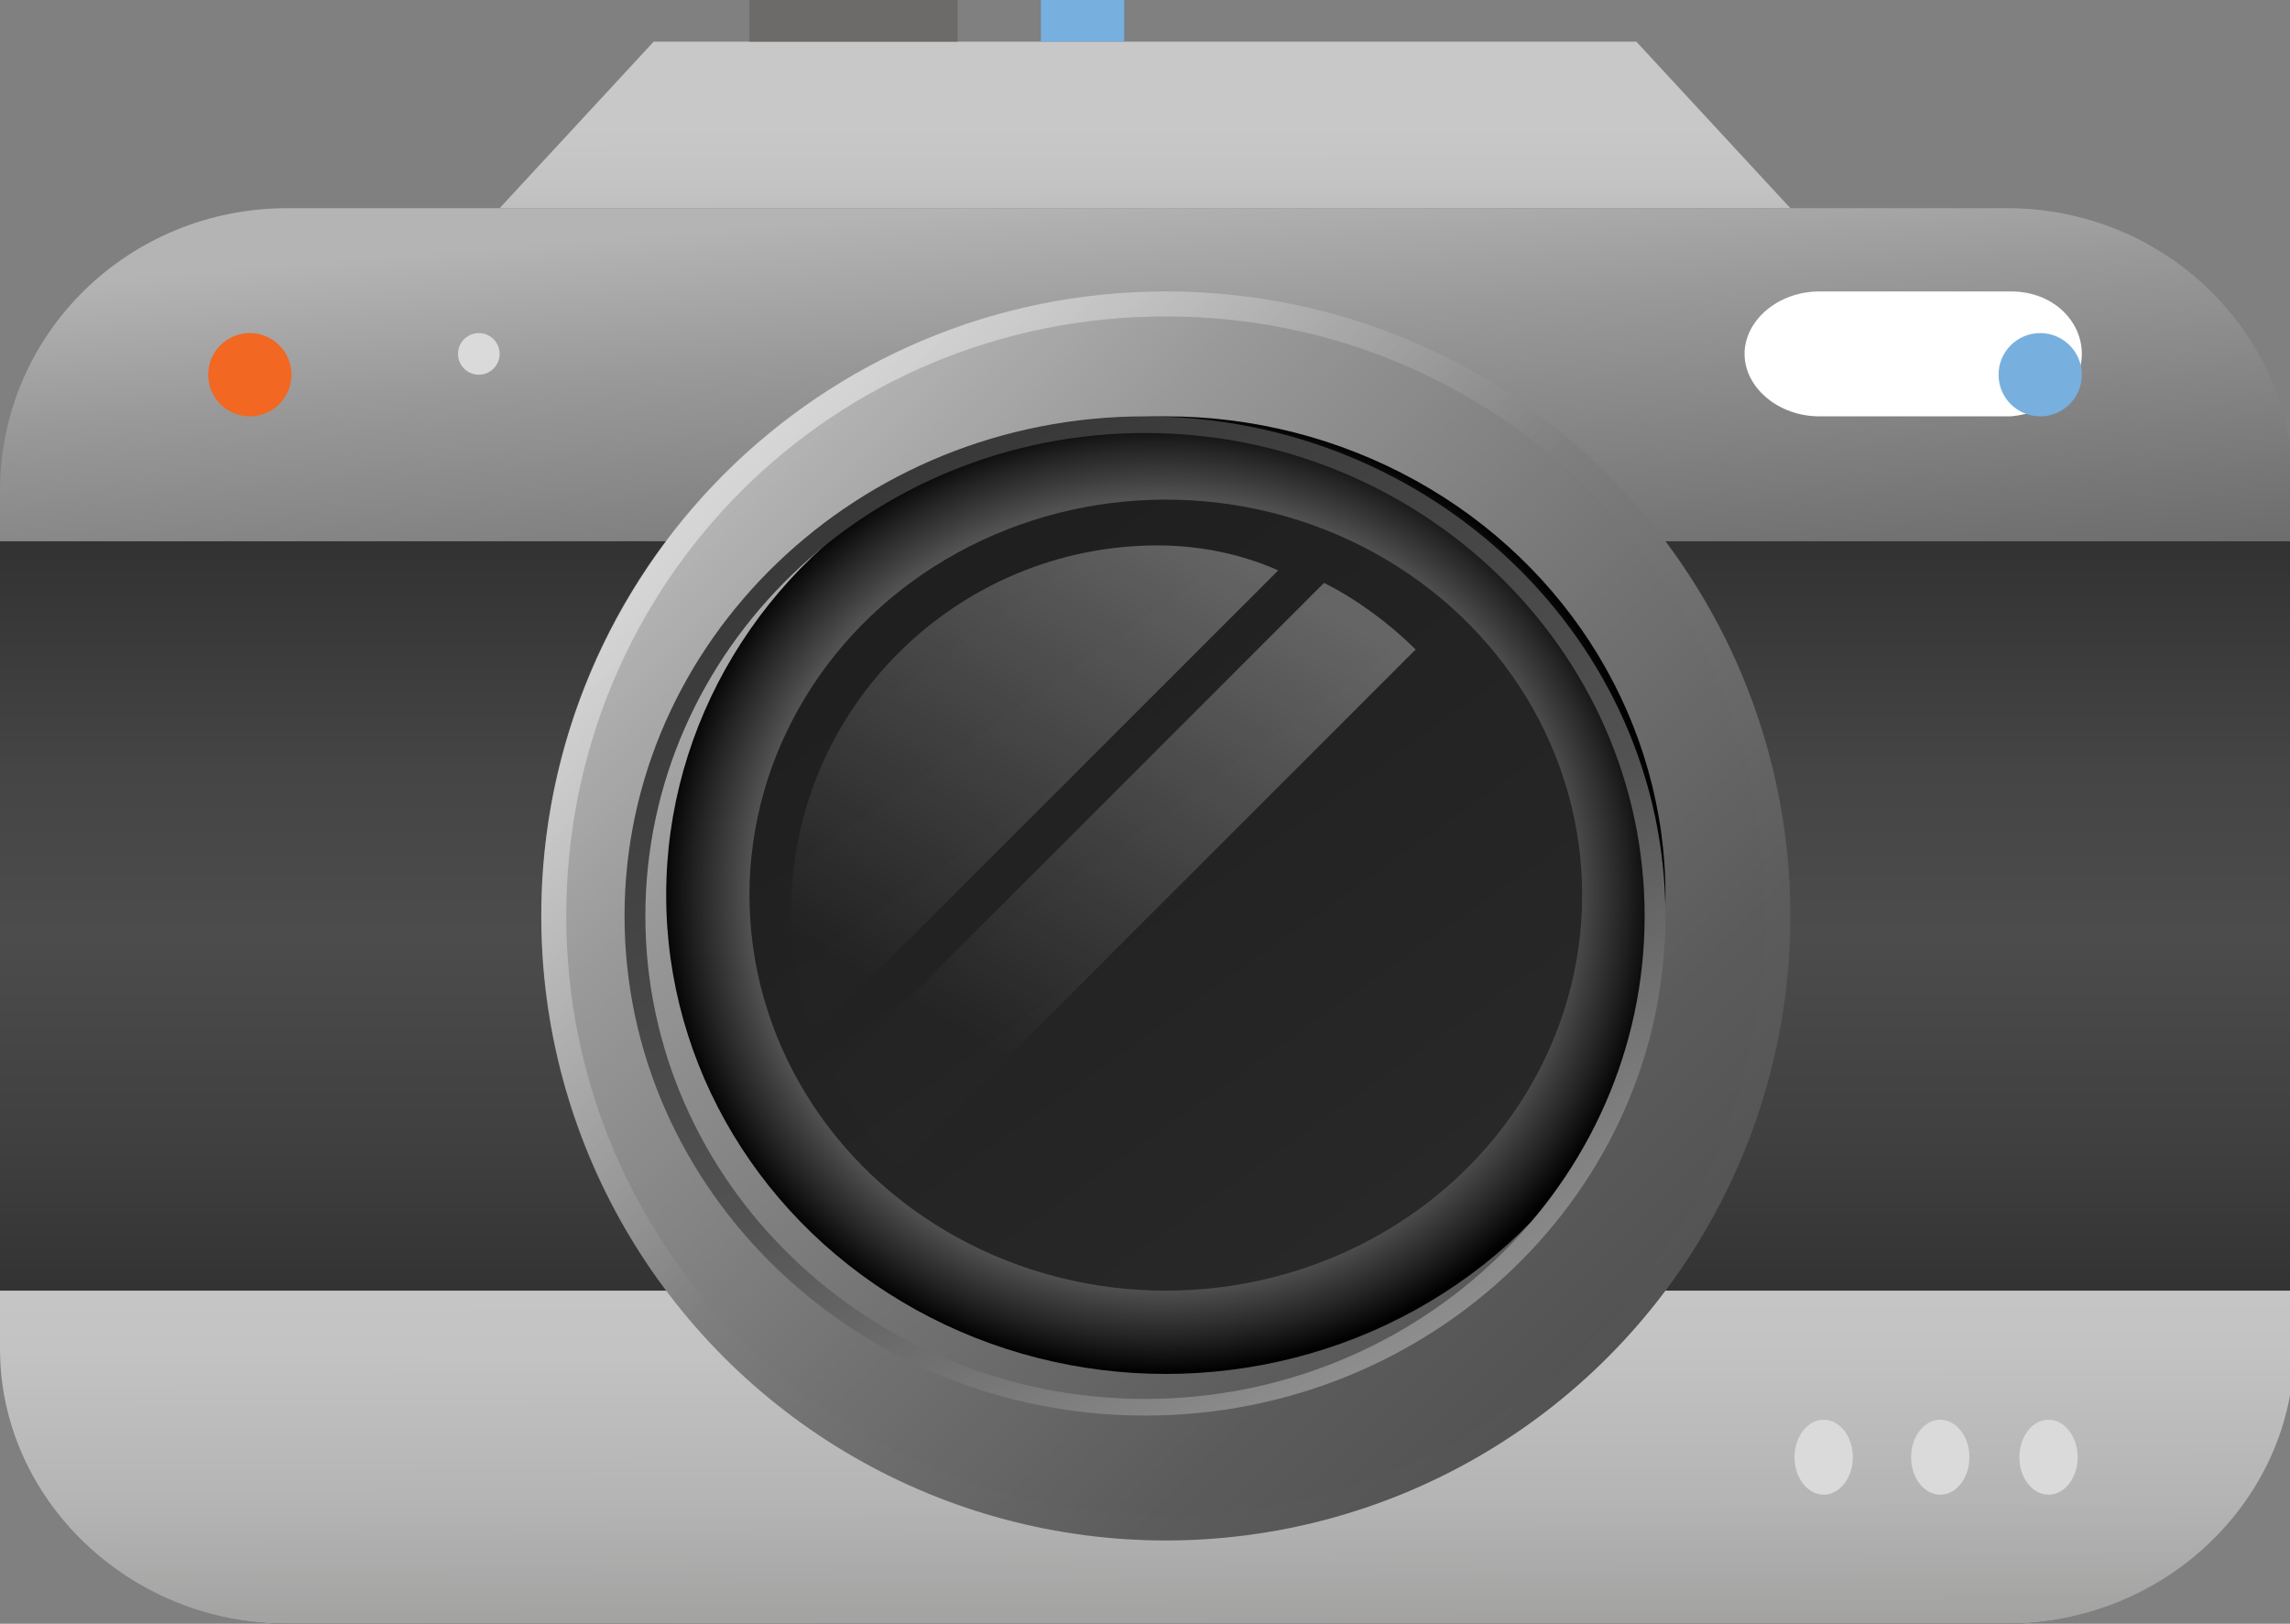 <?xml version="1.0" encoding="utf-8"?>
<!-- Generator: Adobe Illustrator 28.3.0, SVG Export Plug-In . SVG Version: 6.00 Build 0)  -->
<svg version="1.1" id="Layer_1" xmlns="http://www.w3.org/2000/svg" xmlns:xlink="http://www.w3.org/1999/xlink" x="0px" y="0px"
	 viewBox="0 0 55 39" enable-background="new 0 0 55 39" xml:space="preserve">
<rect x="0" y="0" width="55" height="39" fill="#808080" stroke="none"/>
<g>
	
		<linearGradient id="SVGID_1_" gradientUnits="userSpaceOnUse" x1="-191.51" y1="1092.685" x2="-191.491" y2="1079.666" gradientTransform="matrix(1 0 0 -1 219 1090.782)">
		<stop  offset="0" style="stop-color:#C8C8C8"/>
		<stop  offset="0.379" style="stop-color:#C8C8C8"/>
		<stop  offset="0.49" style="stop-color:#C3C3C3"/>
		<stop  offset="0.629" style="stop-color:#B4B4B4"/>
		<stop  offset="0.784" style="stop-color:#9B9A99"/>
		<stop  offset="0.949" style="stop-color:#787877"/>
		<stop  offset="1" style="stop-color:#6C6B6A"/>
	</linearGradient>
	<path fill="url(#SVGID_1_)" d="M39.3,1H27.5H15.7L12,5h15.5H43L39.3,1z"/>
	
		<linearGradient id="SVGID_00000049938420978601423520000015459792383731214727_" gradientUnits="userSpaceOnUse" x1="-192.917" y1="1086.037" x2="-191.514" y2="1068.958" gradientTransform="matrix(1 0 0 -1 219 1090.782)">
		<stop  offset="0" style="stop-color:#B4B4B4"/>
		<stop  offset="0.206" style="stop-color:#989898"/>
		<stop  offset="0.552" style="stop-color:#737374"/>
		<stop  offset="0.829" style="stop-color:#5B5B5B"/>
		<stop  offset="1" style="stop-color:#525252"/>
	</linearGradient>
	<path fill="url(#SVGID_00000049938420978601423520000015459792383731214727_)" d="M0,32.2V11.8C0,8,3.1,5,6.9,5h41.3
		c3.8,0,6.9,3,6.9,6.8v20.4c0,3.8-3.1,6.8-6.9,6.8H6.9C3.1,39,0,35.9,0,32.2z"/>
	
		<linearGradient id="SVGID_00000127729793536235489000000010597085750287742874_" gradientUnits="userSpaceOnUse" x1="-191.5" y1="1077.471" x2="-191.5" y2="1059.863" gradientTransform="matrix(1 0 0 -1 219 1090.782)">
		<stop  offset="0" style="stop-color:#333333"/>
		<stop  offset="0.297" style="stop-color:#454545"/>
		<stop  offset="0.521" style="stop-color:#4C4C4C"/>
		<stop  offset="0.814" style="stop-color:#3F3F3F"/>
		<stop  offset="1" style="stop-color:#333333"/>
	</linearGradient>
	<path fill="url(#SVGID_00000127729793536235489000000010597085750287742874_)" d="M0,13h55v18H0V13z"/>
	<circle fill="#F26722" cx="6" cy="9" r="1"/>
	<path fill="#FFFFFF" d="M50,8.5C50,7.7,49.3,7,48.3,7h-4.5c0,0-0.1,0-0.1,0c-1,0-1.8,0.7-1.8,1.5s0.8,1.5,1.8,1.5c0,0,0.1,0,0.1,0
		h4.5C49.3,9.9,50,9.3,50,8.5z"/>
	
		<linearGradient id="SVGID_00000152263634010034936230000009032785170642243982_" gradientUnits="userSpaceOnUse" x1="-191.53" y1="1071.773" x2="-191.466" y2="1044.579" gradientTransform="matrix(1 0 0 -1 219 1090.782)">
		<stop  offset="0" style="stop-color:#C8C8C8"/>
		<stop  offset="0.379" style="stop-color:#C8C8C8"/>
		<stop  offset="0.49" style="stop-color:#C3C3C3"/>
		<stop  offset="0.629" style="stop-color:#B4B4B4"/>
		<stop  offset="0.784" style="stop-color:#9B9A99"/>
		<stop  offset="0.949" style="stop-color:#787877"/>
		<stop  offset="1" style="stop-color:#6C6B6A"/>
	</linearGradient>
	<path fill="url(#SVGID_00000152263634010034936230000009032785170642243982_)" d="M0,31v1.4C0,36,3.1,39,6.9,39h41.3
		c3.8,0,6.9-3,6.9-6.6V31H0z"/>
	
		<linearGradient id="SVGID_00000182504718224541489590000001558298808230400684_" gradientUnits="userSpaceOnUse" x1="-201.303" y1="1079.085" x2="-180.287" y2="1058.069" gradientTransform="matrix(1 0 0 -1 219 1090.782)">
		<stop  offset="0" style="stop-color:#B4B4B4"/>
		<stop  offset="0.206" style="stop-color:#989898"/>
		<stop  offset="0.552" style="stop-color:#737374"/>
		<stop  offset="0.829" style="stop-color:#5B5B5B"/>
		<stop  offset="1" style="stop-color:#525252"/>
	</linearGradient>
	<circle fill="url(#SVGID_00000182504718224541489590000001558298808230400684_)" cx="28" cy="22" r="15"/>
	
		<radialGradient id="SVGID_00000119801451050909202530000008186413998316986272_" cx="-580.038" cy="524.323" r="1" gradientTransform="matrix(12.001 0 0 -11.501 6988.922 6051.638)" gradientUnits="userSpaceOnUse">
		<stop  offset="0.311" style="stop-color:#B0B0B0"/>
		<stop  offset="0.42" style="stop-color:#ACACAC"/>
		<stop  offset="0.525" style="stop-color:#9F9F9F"/>
		<stop  offset="0.627" style="stop-color:#8C8C8C"/>
		<stop  offset="0.728" style="stop-color:#727272"/>
		<stop  offset="0.829" style="stop-color:#4F4F4F"/>
		<stop  offset="0.927" style="stop-color:#242424"/>
		<stop  offset="1" style="stop-color:#010101"/>
	</radialGradient>
	<ellipse fill="url(#SVGID_00000119801451050909202530000008186413998316986272_)" cx="28" cy="21.5" rx="12" ry="11.5"/>
	
		<linearGradient id="SVGID_00000067934443282153761020000007606750525992408760_" gradientUnits="userSpaceOnUse" x1="-202.626" y1="1080.408" x2="-191.816" y2="1069.597" gradientTransform="matrix(1 0 0 -1 219 1090.782)">
		<stop  offset="0" style="stop-color:#FFFFFF"/>
		<stop  offset="1" style="stop-color:#FFFFFF;stop-opacity:1.000000e-02"/>
	</linearGradient>
	
		<path opacity="0.5" fill-rule="evenodd" clip-rule="evenodd" fill="url(#SVGID_00000067934443282153761020000007606750525992408760_)" enable-background="new    " d="
		M13,22c0-8.3,6.7-15,15-15s15,6.7,15,15s-6.7,15-15,15S13,30.3,13,22z M13.6,22c0,8,6.5,14.4,14.4,14.4S42.4,30,42.4,22
		S36,7.6,28,7.6S13.6,14,13.6,22z"/>
	
		<linearGradient id="SVGID_00000168833431336268611880000001420752823535773373_" gradientUnits="userSpaceOnUse" x1="-197.289" y1="1078.127" x2="-185.397" y2="1061.401" gradientTransform="matrix(1 0 0 -1 219 1090.782)">
		<stop  offset="0" style="stop-color:#1E1E1E"/>
		<stop  offset="1" style="stop-color:#282828"/>
	</linearGradient>
	<ellipse fill="url(#SVGID_00000168833431336268611880000001420752823535773373_)" cx="28" cy="21.5" rx="10" ry="9.5"/>
	
		<linearGradient id="SVGID_00000158742789527559168660000007253587957383016359_" gradientUnits="userSpaceOnUse" x1="-183.316" y1="1052.942" x2="-197.594" y2="1080.578" gradientTransform="matrix(1 0 0 -1 219 1090.782)">
		<stop  offset="0" style="stop-color:#B0B0B0"/>
		<stop  offset="0.505" style="stop-color:#525252"/>
		<stop  offset="1" style="stop-color:#353635"/>
	</linearGradient>
	<path fill-rule="evenodd" clip-rule="evenodd" fill="url(#SVGID_00000158742789527559168660000007253587957383016359_)" d="M40,22
		c0,6.6-5.6,12-12.5,12S15,28.6,15,22s5.6-12,12.5-12S40,15.4,40,22z M39.5,22c0-6.4-5.4-11.6-12-11.6s-12,5.2-12,11.6
		c0,6.4,5.4,11.6,12,11.6S39.5,28.4,39.5,22z"/>
	<circle fill="#77B0DF" cx="49" cy="9" r="1"/>
	<circle fill="#DBDADA" cx="11.5" cy="8.5" r="0.5"/>
	<rect x="18" fill="#6C6B6A" width="5" height="1"/>
	<path fill="#77B0DF" d="M25,0h2v1h-2V0z"/>
	<ellipse fill="#DBDADA" cx="49.2" cy="35" rx="0.7" ry="0.9"/>
	<ellipse fill="#DBDADA" cx="46.6" cy="35" rx="0.7" ry="0.9"/>
	<ellipse fill="#DBDADA" cx="43.8" cy="35" rx="0.7" ry="0.9"/>
	
		<linearGradient id="SVGID_00000078015539759839673170000001144004701767428530_" gradientUnits="userSpaceOnUse" x1="-191.644" y1="1078.621" x2="-198.065" y2="1067.205" gradientTransform="matrix(1 0 0 -1 219 1090.782)">
		<stop  offset="5.328530e-03" style="stop-color:#FFFFFF"/>
		<stop  offset="1" style="stop-color:#FFFFFF;stop-opacity:1.000000e-02"/>
	</linearGradient>
	<path opacity="0.3" fill="url(#SVGID_00000078015539759839673170000001144004701767428530_)" enable-background="new    " d="
		M27.8,13.1c-4.8,0-8.8,3.9-8.8,8.8c0,1,0.2,2,0.5,3l11.2-11.2C29.8,13.3,28.8,13.1,27.8,13.1z"/>
	
		<linearGradient id="SVGID_00000096054788541460224320000003201129762930417297_" gradientUnits="userSpaceOnUse" x1="-188.317" y1="1076.75" x2="-194.738" y2="1065.334" gradientTransform="matrix(1 0 0 -1 219 1090.782)">
		<stop  offset="5.328530e-03" style="stop-color:#FFFFFF"/>
		<stop  offset="1" style="stop-color:#FFFFFF;stop-opacity:1.000000e-02"/>
	</linearGradient>
	<path opacity="0.3" fill="url(#SVGID_00000096054788541460224320000003201129762930417297_)" enable-background="new    " d="
		M20,25.8c0.4,0.8,0.9,1.6,1.6,2.2l12.4-12.4c-0.6-0.6-1.4-1.2-2.2-1.6L20,25.8z"/>
</g>
</svg>
